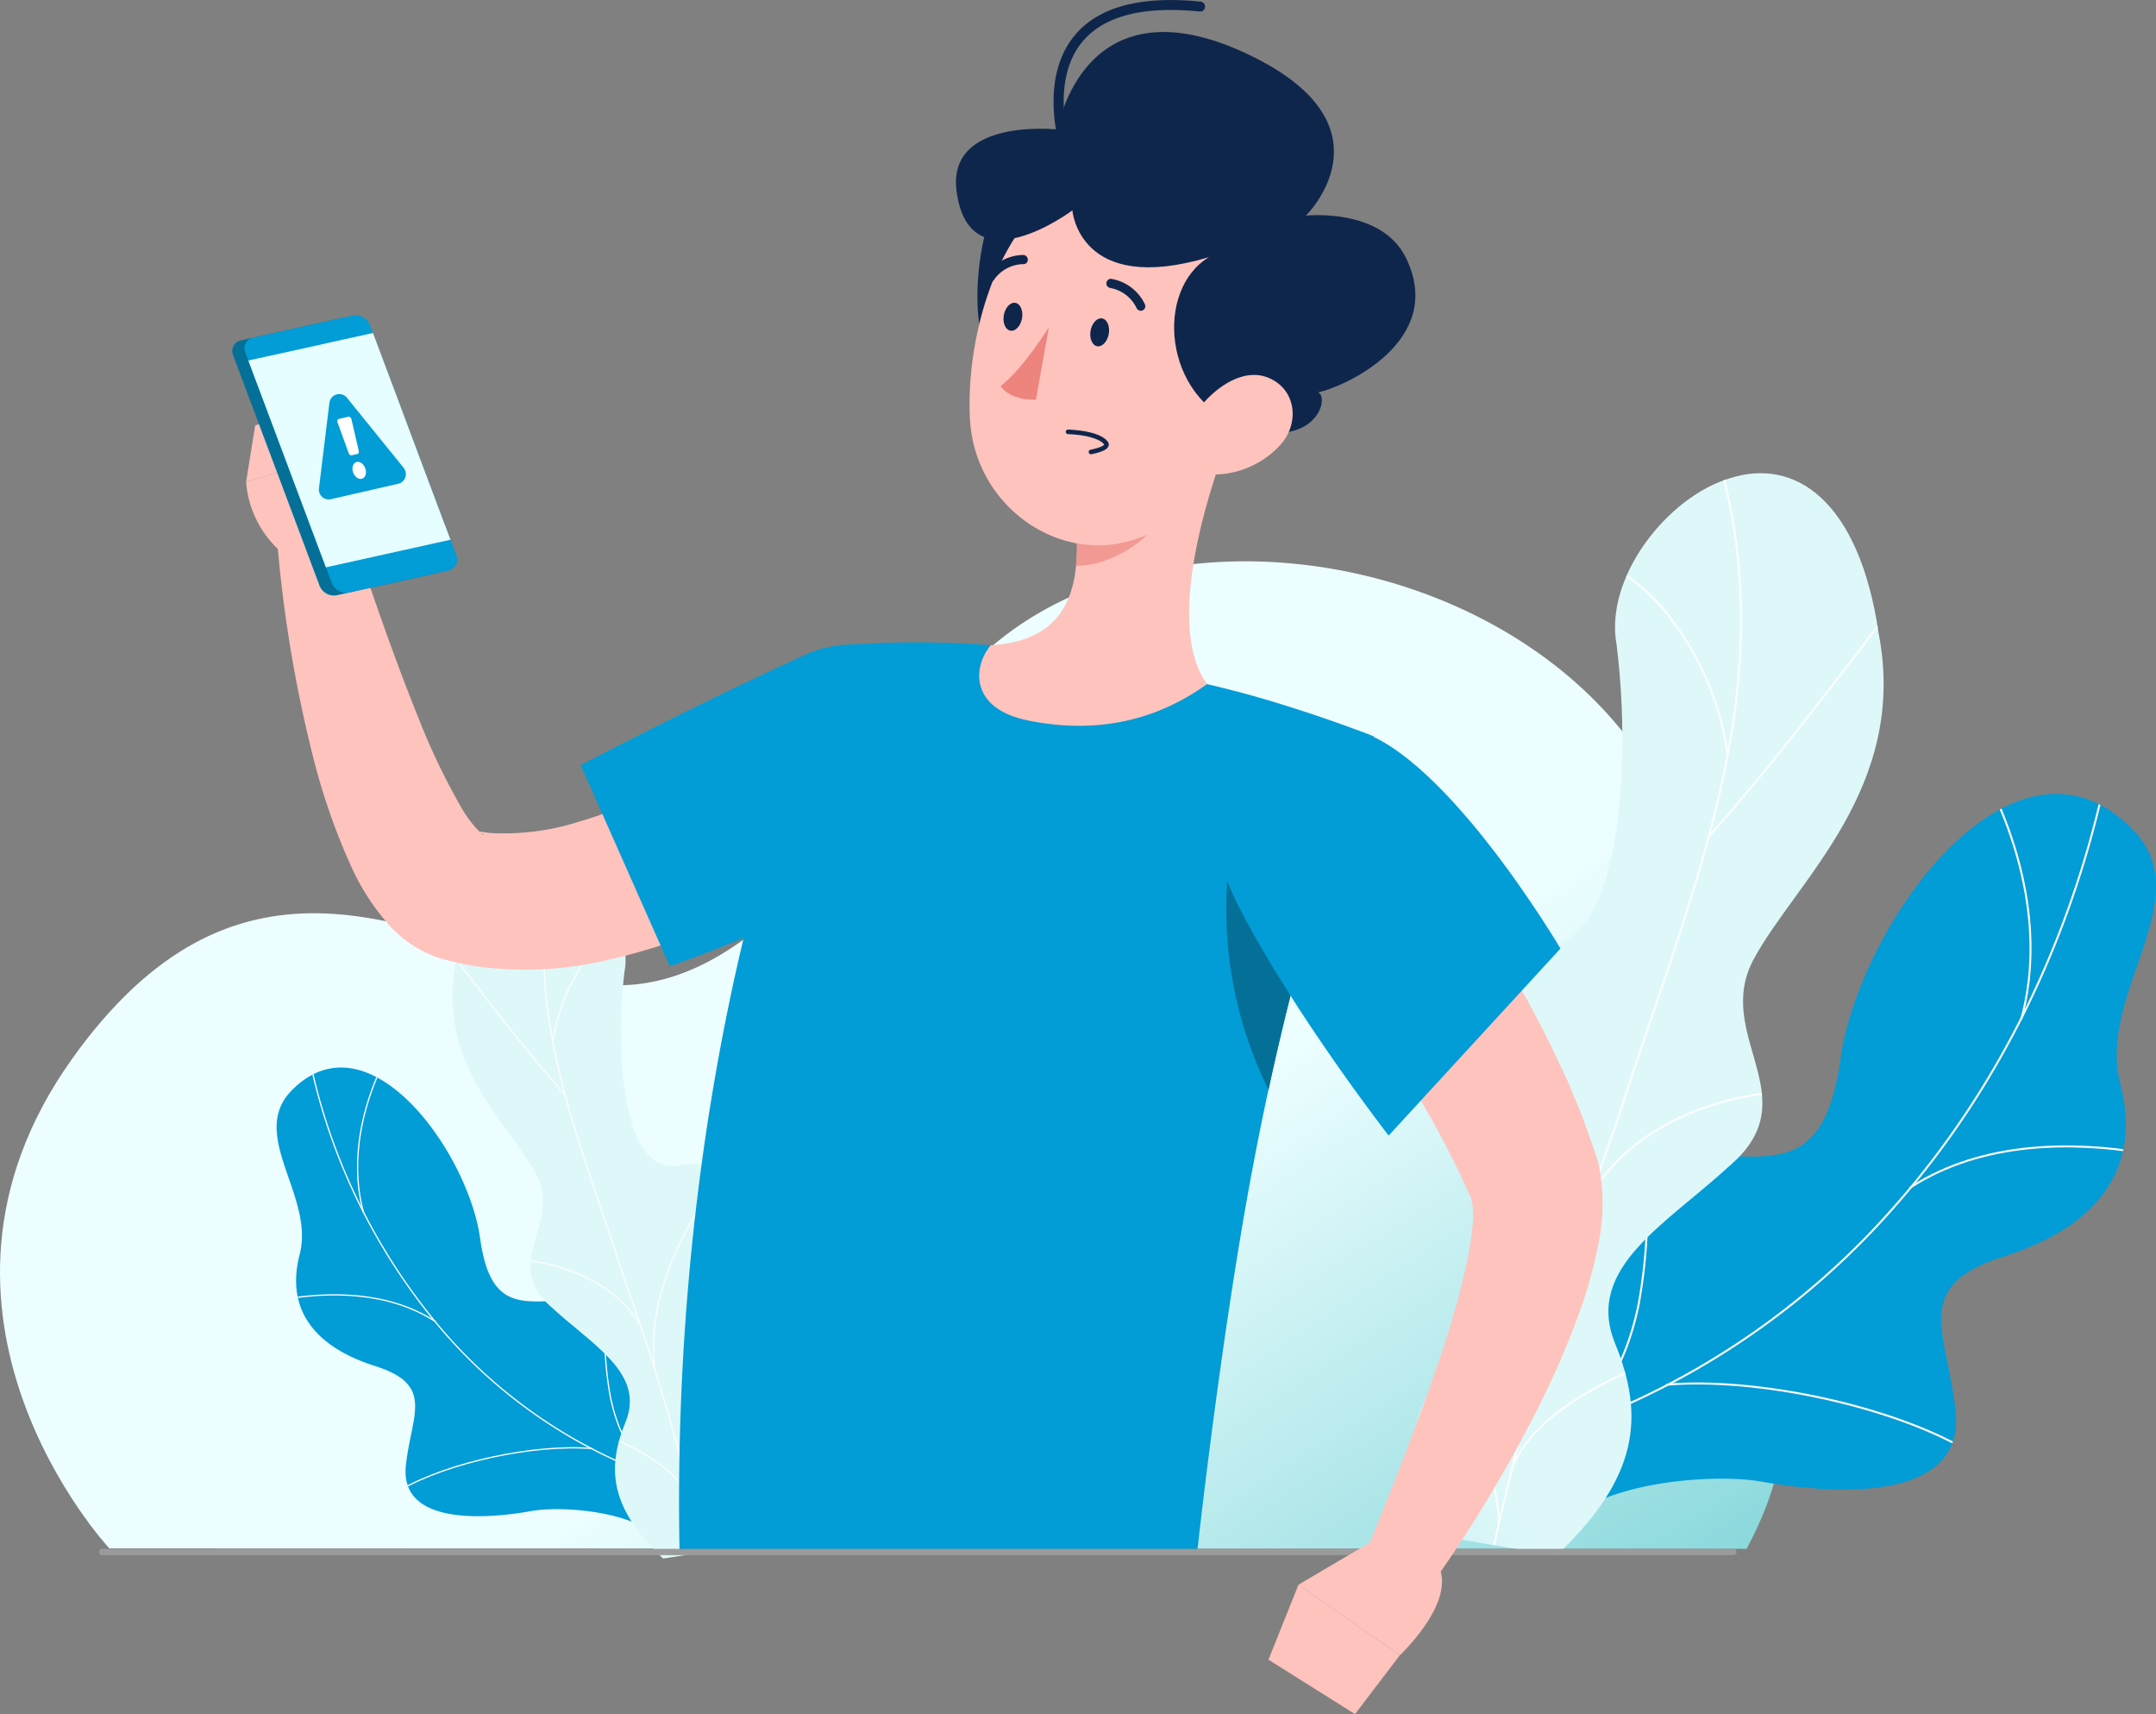 <svg xmlns="http://www.w3.org/2000/svg" xmlns:xlink="http://www.w3.org/1999/xlink" width="273.573" height="217.446" viewBox="0 0 273.573 217.446">
    <rect x="0" y="0" width="273.573" height="217.446" fill="#808080" stroke="none"/>
    <defs>
        <linearGradient id="linear-gradient" x1=".642" x2="1.161" y1=".646" y2="1.116" gradientUnits="objectBoundingBox">
            <stop offset="0" stop-color="#ecfeff"/>
            <stop offset="1" stop-color="#58c5ca"/>
        </linearGradient>
        <linearGradient id="linear-gradient-2" x1="6.053" x2="5.669" y1="-3.486" y2="-1.253" gradientUnits="objectBoundingBox">
            <stop offset="0" stop-color="#58c5ca"/>
            <stop offset=".506" stop-color="#58c5ca"/>
            <stop offset="1" stop-color="#029cd6"/>
        </linearGradient>
        <linearGradient id="linear-gradient-3" x1="-5.053" x2="-4.669" y1="-3.486" y2="-1.253" xlink:href="#linear-gradient-2"/>
        <linearGradient id="linear-gradient-4" x1="3.353" x2="4.09" y1="-1.117" y2="-.195" gradientUnits="objectBoundingBox">
            <stop offset="0" stop-color="#def8f9"/>
            <stop offset="1" stop-color="#58c5ca"/>
        </linearGradient>
        <linearGradient id="linear-gradient-5" x1="-2.353" x2="-3.09" y1="-1.117" y2="-.195" xlink:href="#linear-gradient-4"/>
        <clipPath id="clip-path">
            <path id="Path_4014" d="M2009.686 1842.593c-.575 5.37-.939 10.858-1.49 16.268-2.954.876-6.451 1.834-7.893-1.722-2.005-4.943-11.342-5.047-15.575-4.264-5.24.97-16.76 2.014-15.918-5.776.7-6.485 3.7-10.2-3.895-12.611s-11.414-7.1-9.582-14.163c1.928-7.432-6.586-15.161-.99-20.825 9.75-9.87 22.374 7.9 23.878 18.771s6.875 7.319 14.208 7.978c10.011.9 3.829 11.267 8.169 14.725 3.402 2.712 5.414 1.663 9.088 1.619z" class="cls-1" transform="translate(-1952.407 -1796.618)"/>
        </clipPath>
        <clipPath id="clip-path-2">
            <path id="Path_4014-2" d="M1952.407 1867.9c.892 8.325 1.456 16.834 2.309 25.223 4.581 1.358 10 2.844 12.238-2.669 3.109-7.664 17.584-7.826 24.148-6.611 8.124 1.5 25.985 3.123 24.681-8.955-1.086-10.055-5.742-15.82 6.038-19.552s17.7-11.01 14.856-21.959c-2.989-11.522 10.211-23.506 1.535-32.288-15.116-15.3-34.689 12.253-37.022 29.1s-10.658 11.348-22.028 12.37c-15.522 1.394-5.936 17.469-12.666 22.831-5.274 4.204-8.396 2.577-14.089 2.51z" class="cls-1" transform="translate(-1952.407 -1796.618)"/>
        </clipPath>
        <clipPath id="clip-path-3">
            <path id="Path_4023" d="M2088.129 1369.5q6-.882 11.983-2.04c.065.059 1.376-8.635-2.754-13.194-8.165-8.832-2.665-16.759-1.1-21.456 2.511-6.623 1.224-14.673-6.071-13.166-7.107 1.3-8.185-13.332-6.958-24.6 1.047-5.486-4.129-12.142-9.294-13.664-5.273-1.685-10.535 1.764-12.148 12.7-2.442 12.661 6.8 20.3 10.22 26.644 3.367 6.232-4.465 11.273 1.839 16.795 5.3 4.906 11.984 8.433 9.54 14.6-2.509 6.081-1.907 11.061 4.743 17.381z" class="cls-1" transform="translate(-2061.384 -1280.968)"/>
        </clipPath>
        <clipPath id="clip-path-4">
            <path id="Path_4023-2" d="M2080.347 1418.224q-9.3-1.368-18.578-3.163c-.1.091-2.133-13.387 4.27-20.456 12.66-13.693 4.132-25.983 1.7-33.265-3.893-10.269-1.9-22.75 9.413-20.412 11.019 2.013 12.69-20.671 10.789-38.147-1.624-8.506 6.4-18.826 14.41-21.184 8.176-2.613 16.334 2.736 18.835 19.69 3.786 19.63-10.541 31.468-15.845 41.31-5.22 9.662 6.922 17.479-2.851 26.039-8.221 7.606-18.581 13.074-14.792 22.629 3.893 9.444 2.961 17.167-7.351 26.959z" class="cls-1" transform="translate(-2061.384 -1280.968)"/>
        </clipPath>
        <style>
            .cls-1{fill:none}.cls-5{fill:#fcfdfe}.cls-8{fill:#ffc3bd}.cls-11{fill:#029cd6}.cls-12{fill:#047098}.cls-14{fill:#0f264c}.cls-20{fill:#fff}
        </style>
    </defs>
    <g id="Group_6938" transform="translate(-56.427 -144)">
        <path id="Path_4045" fill="url(#linear-gradient)" d="M285.937 616.119s-27.786-29.834-4.7-62.133c20.484-28.658 41.94-16.994 61.945-10.507 14.508 4.7 28.924-3.952 47.238-33.113 24.98-39.766 111.547-15.648 95.762 45.534-7.639 29.608 23.247 30.684 7.51 60.281z" transform="translate(-215.641 -275.694)"/>
        <g id="Group_6936" transform="translate(91.533 279.423)">
            <g id="Group_6455" transform="translate(0 0)">
                <path id="Path_4008" fill="url(#linear-gradient-2)" d="M2031.332 1858.107a6.475 6.475 0 0 0 2.357-1.942c1.533-3.1 4.78-8.725 3.818-12.254-.164-.6-3.011-.6-3.511-1.075-1.816-.436-2.473-.475-4-1.737-4.5-3.728 1.844-13.836-8.21-14.806-7.364-.711-12.7 2.9-14.212-7.985s-14.129-28.638-23.881-18.775c-5.6 5.661 2.92 13.394.99 20.826-1.833 7.061 1.984 11.755 9.582 14.163s4.591 6.121 3.895 12.611c-.836 7.8 10.662 6.729 15.929 5.782 4.245-.763 15.558.159 17.243 5.192z" transform="translate(-1981.761 -1796.649)"/>
                <g id="Group_6454" transform="translate(0)">
                    <g id="Group_6453" clip-path="url(#clip-path)">
                        <g id="Group_6452" transform="translate(1.217 -1.486)">
                            <path id="Path_4009" d="M2076.306 1829.506l.04-.158a63.906 63.906 0 0 1-32.5-19.975 77.267 77.267 0 0 1-17.079-34.591l-.159.035a77.421 77.421 0 0 0 17.116 34.664 64.07 64.07 0 0 0 32.582 20.025z" class="cls-5" transform="translate(-2023.717 -1774.306)"/>
                            <path id="Path_4010" d="M2324.556 2843.4c6.093-3.524 17.028-5.885 24.375-5.263l.014-.162c-7.375-.624-18.352 1.746-24.47 5.284z" class="cls-5" transform="translate(-2310.091 -2788.228)"/>
                            <path id="Path_4011" d="M2138.67 2441.264l.082-.141c-3.313-1.927-5.524-5.456-6.572-10.487a43.621 43.621 0 0 1-.406-13.065l-.162-.016a43.78 43.78 0 0 0 .409 13.115c1.057 5.078 3.294 8.642 6.649 10.594z" class="cls-5" transform="translate(-2090.965 -2387.35)"/>
                            <path id="Path_4012" d="M2773.244 2422.027l.089-.136c-6.057-3.954-13.66-3.753-18.972-2.888l.026.16c5.284-.863 12.845-1.063 18.857 2.864z" class="cls-5" transform="translate(-2754.362 -2388.24)"/>
                            <path id="Path_4013" d="M2888.46 1784.455l.156-.045c-.965-3.362-1.873-10.413 2.9-19.86l-.145-.073c-4.797 9.497-3.883 16.593-2.911 19.978z" class="cls-5" transform="translate(-2878.713 -1764.477)"/>
                        </g>
                    </g>
                </g>
            </g>
        </g>
        <g id="Group_6456" transform="translate(241.193 244.714)">
            <g id="Group_6455-2" transform="translate(0 0)">
                <path id="Path_4008-2" fill="url(#linear-gradient-3)" d="M1991.606 1891.934a10.039 10.039 0 0 1-3.655-3.011c-2.376-4.81-7.411-13.527-5.919-19 .255-.935 4.668-.923 5.444-1.667 2.816-.676 3.835-.736 6.2-2.694 6.971-5.78-2.858-21.452 12.729-22.956 11.418-1.1 19.689 4.492 22.035-12.38s21.906-44.4 37.026-29.109c8.677 8.777-4.527 20.767-1.536 32.289 2.843 10.948-3.075 18.225-14.857 21.958s-7.118 9.49-6.039 19.553c1.3 12.088-16.531 10.432-24.7 8.965-6.575-1.182-24.115.249-26.728 8.052z" transform="translate(-1979.656 -1796.648)"/>
                <g id="Group_6454-2">
                    <g id="Group_6453-2" clip-path="url(#clip-path-2)">
                        <g id="Group_6452-2" transform="translate(5.321 -2.305)">
                            <path id="Path_4009-2" d="M2026.674 1859.628l-.062-.245a99.084 99.084 0 0 0 50.383-30.97c12.862-14.63 22.019-33.175 26.48-53.631l.246.054c-4.47 20.5-13.647 39.082-26.537 53.744a99.336 99.336 0 0 1-50.51 31.048z" class="cls-5" transform="translate(-2026.612 -1774.043)"/>
                            <path id="Path_4010-2" d="M2362.287 2846.437c-9.447-5.463-26.4-9.125-37.791-8.16l-.021-.251c11.435-.968 28.454 2.708 37.939 8.192z" class="cls-5" transform="translate(-2303.116 -2760.902)"/>
                            <path id="Path_4011-2" d="M2131.444 2454.314l-.127-.218c5.137-2.988 8.565-8.459 10.189-16.26a67.607 67.607 0 0 0 .63-20.257l.251-.025a67.874 67.874 0 0 1-.634 20.334c-1.639 7.874-5.108 13.4-10.309 16.426z" class="cls-5" transform="translate(-2123.809 -2370.725)"/>
                            <path id="Path_4012-2" d="M2754.5 2423.975l-.138-.211c9.39-6.13 21.178-5.819 29.415-4.478l-.041.249c-8.193-1.335-19.915-1.646-29.236 4.44z" class="cls-5" transform="translate(-2702.178 -2371.591)"/>
                            <path id="Path_4013-2" d="M2892.426 1795.452l-.243-.07c1.5-5.213 2.9-16.145-4.5-30.791l.225-.114c7.442 14.723 6.025 25.723 4.518 30.975z" class="cls-5" transform="translate(-2825.94 -1764.477)"/>
                        </g>
                    </g>
                </g>
            </g>
        </g>
        <path id="Path_4871" d="M256.94 172.59l.31-10.938-13.306 3.948a13.173 13.173 0 0 0 5.125 9.451z" class="cls-8" transform="translate(-156.292 39.53)"/>
        <path id="Path_4872" d="M257.883 157.126l-12.783 4.407-1.152 7.161 13.305-3.948z" class="cls-8" transform="translate(-156.292 36.435)"/>
        <g id="Group_6937" transform="translate(113.826 253.181)">
            <g id="Group_6459" transform="translate(0 0)">
                <g id="Group_6458" clip-path="url(#clip-path-3)">
                    <path id="Path_4015" fill="url(#linear-gradient-4)" d="M2087.92 1369.5c4-.588 8.194.772 12.182 0 .065.059 1.177-10.675-2.953-15.234-8.165-8.832-2.665-16.759-1.1-21.456 2.486-6.618 1.178-13.785-5.558-13.891-7.471-.264-8.826-12.63-7.472-23.879 1.047-5.486-4.129-12.142-9.294-13.664-5.274-1.685-10.535 1.764-12.148 12.7-2.442 12.661 6.8 20.3 10.22 26.644 3.367 6.232-4.465 11.273 1.839 16.795 5.3 4.906 11.985 8.433 9.54 14.6-2.508 6.085-1.907 11.065 4.744 17.385z" transform="translate(-2061.175 -1280.968)"/>
                    <g id="Group_6457" transform="translate(-0.855 -2.69)">
                        <path id="Path_4016" d="M2227.19 1314.545h.163a283.6 283.6 0 0 0-10.411-36.166c-.91-2.882-1.9-5.789-2.855-8.6-2.561-7.527-5.208-15.311-6.465-23.061a49.328 49.328 0 0 1 1.531-23.853l-.155-.051a49.489 49.489 0 0 0-1.537 23.93c1.26 7.764 3.909 15.554 6.472 23.088.956 2.81 1.944 5.716 2.855 8.6a281 281 0 0 1 10.402 36.113z" class="cls-5" transform="translate(-2194.242 -1222.811)"/>
                        <path id="Path_4017" d="M2609.363 1533.748l.121-.109c-4.458-4.953-9.838-11.993-12.728-15.775-2.327-3.045-2.34-3.039-2.436-3.026l.025.161-.012-.08-.033.072c.118.081 1.093 1.357 2.327 2.972 2.892 3.783 8.273 10.826 12.736 15.785z" class="cls-5" transform="translate(-2594.3 -1501.33)"/>
                        <path id="Path_4018" d="M2429.13 1465.16a23.535 23.535 0 0 1 5.059-11.545 12.686 12.686 0 0 1 4-3.406.066.066 0 0 1-.038-.012l.091-.135c-.041-.027-.089-.021-.2.027a14.167 14.167 0 0 0-4.274 3.774 24.106 24.106 0 0 0-4.8 11.271z" class="cls-5" transform="translate(-2415.415 -1439.537)"/>
                        <path id="Path_4019" d="M2131.88 2133.642l.162-.02c-.629-5.282.6-10.964 3.659-16.888a49.13 49.13 0 0 1 6.042-9c.175-.209.236-.282.256-.316l-.141-.082c-.015.024-.114.143-.24.293a49.309 49.309 0 0 0-6.062 9.026c-3.072 5.959-4.308 11.672-3.676 16.987z" class="cls-5" transform="translate(-2105.421 -2066.434)"/>
                        <path id="Path_4020" d="M2401.394 2383.664l.138-.086c-4.707-7.6-14.54-8.26-14.978-8.26h-.014l-.061.076.055.08.026-.076.007.08c.163.001 10.107.56 14.827 8.186zm-14.807-8.343l-.026.077z" class="cls-5" transform="translate(-2376.736 -2322.016)"/>
                        <path id="Path_4021" d="M2105.058 2889.96l.163-.006c-.084-2.3.738-6.219 5.134-11.836.239-.3.239-.3.232-.35l-.161.023.081-.011-.074-.031c-.013.023-.1.137-.205.269-4.428 5.655-5.255 9.615-5.17 11.942z" class="cls-5" transform="translate(-2072.778 -2801.21)"/>
                        <path id="Path_4022" d="M2253.495 2870.554l.156-.045c-.507-1.749-2.5-5.177-10.169-8.477l-.2-.087-.074.145c.026.013.1.044.209.092 7.606 3.273 9.583 6.65 10.078 8.372z" class="cls-5" transform="translate(-2222.23 -2786.136)"/>
                    </g>
                </g>
            </g>
        </g>
        <path id="Path_4881" d="M364.358 188.006a275.635 275.635 0 0 0-12.1 39.28c-2.177 9.327-3.849 18.271-5.164 26.4-3.091 19.062-5.112 37.678-5.112 37.678h-65.7c-1.342-70.341 20.318-114.9 20.318-114.9a127.982 127.982 0 0 1 15.786-.237c1.11.049 2.236.131 3.378.231 7.387.643 19.281 3.051 27.458 4.925 1.719.4 3.453.842 5.136 1.3 8.561 2.368 16 5.323 16 5.323z" class="cls-11" transform="translate(-133.629 49.403)"/>
        <path id="Path_4882" d="M318.171 192.534a51.61 51.61 0 0 0 5 29.072c.384-1.837.8-3.689 1.238-5.558 1.637-7.008 3.554-14.238 5.844-21.5z" class="cls-12" transform="translate(-105.776 60.647)"/>
        <path id="Path_4883" d="M330.938 160.585c-3.319 8.523-7.953 24.4-2.83 31.4-5.37 3.853-12.794 6.617-22.677 4.622-7.572-1.529-7-6.91-4.777-9.55 10.273-.583 11.33-7.937 10.847-15.11z" class="cls-8" transform="translate(-118.515 38.801)"/>
        <path id="Path_4884" fill="#f29994" d="M318.021 163.34l-11.5 6.72a28.574 28.574 0 0 1-.029 5.024c3.861.131 9.773-3.071 10.879-6.939a13.429 13.429 0 0 0 .65-4.805z" transform="translate(-113.524 40.684)"/>
        <path id="Path_4885" d="M301.123 145.352c-2.692 5.469-3.9 22.421 3.691 19.795s7.2-15.543 7.2-15.543-4.585-17.061-10.891-4.252z" class="cls-14" transform="translate(-118.607 25.125)"/>
        <path id="Path_4886" d="M334.87 161.224c-2.881 11.83-3.967 18.9-11.111 23.955-10.744 7.6-24.526-.525-25.237-12.979-.64-11.207 4.181-28.67 16.744-31.329a16.607 16.607 0 0 1 19.604 20.353z" class="cls-8" transform="translate(-119.01 25.057)"/>
        <path id="Path_4887" d="M329.541 158.666c-6.924 4.193-5.755 17.727 3.79 21.28s11.628-3.4 10.067-4.125c3.307-.7 16.3-6.516 11.138-17.069-3.137-6.41-12.687-5.353-12.687-5.353s11.322-11.1-6.484-20.041c-21.751-10.918-25.038 9.113-25.038 9.113s-14-1.549-12.815 7.772c1.571 12.359 14.7 2.489 14.7 2.489s.821 10.878 17.329 5.934z" class="cls-14" transform="translate(-119.711 17.956)"/>
        <path id="Path_4889" d="M326.824 164.81a11.571 11.571 0 0 1-8 3.757c-4.056.157-5.147-3.7-3.236-7.033 1.719-3 5.9-6.7 9.6-5.279 3.633 1.406 4.141 5.76 1.636 8.555z" class="cls-8" transform="translate(-107.928 35.624)"/>
        <g id="Group_6460" transform="translate(235.008 204.029)">
            <g id="Group_6459-2" transform="translate(0 0)">
                <g id="Group_6458-2" clip-path="url(#clip-path-4)">
                    <path id="Path_4015-2" fill="url(#linear-gradient-5)" d="M2080.347 1418.224c-6.2-.912-12.7 1.2-18.887 0-.1.091-1.824-16.55 4.579-23.619 12.66-13.693 4.132-25.983 1.7-33.265-3.854-10.261-1.827-21.373 8.617-21.537 11.583-.409 13.684-19.582 11.584-37.022-1.624-8.506 6.4-18.826 14.41-21.184 8.176-2.613 16.334 2.736 18.835 19.69 3.786 19.63-10.541 31.468-15.845 41.31-5.22 9.662 6.922 17.479-2.851 26.039-8.221 7.606-18.581 13.074-14.792 22.629 3.894 9.444 2.962 17.167-7.35 26.959z" transform="translate(-2061.384 -1280.968)"/>
                    <g id="Group_6457-2" transform="translate(3.131 -4.17)">
                        <path id="Path_4016-2" d="M2206.935 1365.037h-.252a439.68 439.68 0 0 1 16.141-56.073c1.411-4.469 2.944-8.976 4.427-13.334 3.97-11.671 8.075-23.739 10.024-35.755 2.179-13.431 1.4-25.528-2.374-36.982l.24-.079c3.789 11.493 4.569 23.629 2.384 37.1-1.953 12.037-6.061 24.115-10.035 35.8-1.482 4.357-3.014 8.863-4.427 13.334a435.75 435.75 0 0 0-16.128 55.989z" class="cls-5" transform="translate(-2199.396 -1222.811)"/>
                        <path id="Path_4017-2" d="M2594.488 1544.157l-.187-.169c6.912-7.68 15.252-18.594 19.733-24.458 3.608-4.721 3.627-4.712 3.776-4.691l-.039.25.02-.125.052.112c-.183.126-1.694 2.1-3.607 4.607-4.485 5.867-12.829 16.786-19.748 24.474z" class="cls-5" transform="translate(-2559.219 -1493.896)"/>
                        <path id="Path_4018-2" d="M2443.1 1473.479a36.487 36.487 0 0 0-7.843-17.9c-3.08-3.652-5.918-5.245-6.208-5.28a.1.1 0 0 0 .06-.018l-.14-.21c.063-.042.137-.032.306.041a21.965 21.965 0 0 1 6.626 5.851 37.373 37.373 0 0 1 7.449 17.475z" class="cls-5" transform="translate(-2405.742 -1433.752)"/>
                        <path id="Path_4019-2" d="M2147.407 2148.119l-.25-.03c.975-8.189-.934-17-5.673-26.183a76.174 76.174 0 0 0-9.368-13.946c-.271-.324-.367-.438-.4-.49l.218-.126c.022.037.176.222.372.454a76.446 76.446 0 0 1 9.4 13.994c4.765 9.228 6.682 18.086 5.701 26.327z" class="cls-5" transform="translate(-2129.807 -2043.916)"/>
                        <path id="Path_4020-2" d="M2386.693 2388.257l-.214-.133c7.3-11.789 22.543-12.806 23.221-12.806h.022l.094.118-.086.125-.04-.118-.011.124c-.251-.001-15.668.868-22.986 12.69zm22.957-12.935l.04.119z" class="cls-5" transform="translate(-2366.299 -2292.677)"/>
                        <path id="Path_4021-2" d="M2113.627 2896.681l-.252-.009c.131-3.565-1.144-9.643-7.959-18.35-.371-.473-.371-.473-.36-.543l.25.036-.125-.018.115-.047c.02.036.158.213.318.417 6.863 8.766 8.146 14.907 8.013 18.514z" class="cls-5" transform="translate(-2105.052 -2759.081)"/>
                        <path id="Path_4022-2" d="M2243.451 2875.293l-.242-.07c.786-2.712 3.879-8.026 15.766-13.143.165-.071.27-.117.308-.135l.115.224c-.04.021-.15.068-.323.143-11.792 5.076-14.85 10.312-15.624 12.981z" class="cls-5" transform="translate(-2233.302 -2744.409)"/>
                    </g>
                </g>
            </g>
        </g>
        <path id="Rectangle_989" fill="#9b9b9b" d="M.4 0h206.973a.4.4 0 0 1 .4.4.4.4 0 0 1-.4.4H.4A.4.4 0 0 1 0 .4.4.4 0 0 1 .4 0z" transform="translate(69 340.487)"/>
        <g id="Group_6935" transform="translate(0 53)">
            <path id="Path_4895" d="M309.909 153.658c-.175.973-.833 1.67-1.47 1.558s-1.01-1-.837-1.972.833-1.67 1.47-1.556 1.011.997.837 1.97z" class="cls-14" transform="translate(-112.792 -20.292)"/>
            <path id="Path_4896" d="M303.371 152.484c-.175.975-.833 1.672-1.47 1.558s-1.012-1-.837-1.97.833-1.672 1.47-1.558 1.011.997.837 1.97z" class="cls-14" transform="translate(-117.263 -21.094)"/>
            <path id="Path_4897" fill="#ed847e" d="M306.94 152.34s-3.223 5.221-6.148 7.495c1.435 1.918 4.5 1.709 4.5 1.709z" transform="translate(-117.419 -19.837)"/>
            <path id="Path_4898" d="M308.911 163.189a.291.291 0 0 1-.057-.576c1.64-.332 1.738-.66 1.739-.663a.315.315 0 0 1-.076-.081c0-.005-.744-1.069-4.523-1.234a.29.29 0 0 1-.278-.3.293.293 0 0 1 .291-.278h.012c3.815.167 4.79 1.221 4.972 1.478a.591.591 0 0 1 .167.552c-.113.47-.808.818-2.191 1.1a.222.222 0 0 1-.056.002z" class="cls-14" transform="translate(-114.052 -14.563)"/>
            <path id="Path_4899" d="M313.133 152.748a.577.577 0 0 1-.517-.318 4.607 4.607 0 0 0-3.326-2.568.583.583 0 0 1-.51-.643.558.558 0 0 1 .638-.512 5.76 5.76 0 0 1 4.233 3.2.581.581 0 0 1-.256.781.56.56 0 0 1-.262.06z" class="cls-14" transform="translate(-111.959 -22.326)"/>
            <path id="Path_4900" d="M300.256 150.309a.581.581 0 0 1-.471-.923 5.771 5.771 0 0 1 4.689-2.484.585.585 0 0 1 .551.611.538.538 0 0 1-.61.551 4.646 4.646 0 0 0-3.689 2.005.583.583 0 0 1-.47.24z" class="cls-14" transform="translate(-118.185 -23.556)"/>
        </g>
        <g id="Group_6919" transform="translate(210.647 236.121)">
            <path id="Path_4905" d="M334.9 186.567c1.633 1.9 3.026 3.613 4.43 5.471 1.4 1.822 2.768 3.664 4.114 5.521 2.66 3.74 5.2 7.575 7.582 11.541 2.413 3.942 4.61 8.067 6.661 12.309l1.5 3.214 1.374 3.317c.47 1.091.865 2.251 1.275 3.395l.609 1.716.152.429.231.719c.175.552.283 1.047.392 1.558a25.188 25.188 0 0 1-.168 9.559 56.147 56.147 0 0 1-1.973 7.41 106.882 106.882 0 0 1-5.511 13 173.9 173.9 0 0 1-14.078 23.316l-8-4.565c3.3-7.954 6.5-16.127 9.249-24.125a117.611 117.611 0 0 0 3.447-11.871 40.091 40.091 0 0 0 .9-5.484 10.09 10.09 0 0 0-.163-3.595c-.022-.025-.032-.067-.044-.035-.019-.029.034.093-.035-.064l-.155-.338-.613-1.354c-.411-.9-.795-1.805-1.276-2.7l-1.369-2.7-1.47-2.692q-3.041-5.357-6.5-10.616c-2.327-3.487-4.725-6.957-7.217-10.372-2.426-3.4-5.132-6.858-7.564-9.977z" class="cls-8" transform="translate(-314.47 -179.554)"/>
            <path id="Path_4906" d="M333.76 182.681c11.6 1.755 27.013 27.934 27.013 27.934l-21.8 23.725s-11.975-15.4-18.933-28.869c-7.571-14.671-.329-24.915 13.72-22.79z" class="cls-11" transform="translate(-316.99 -182.402)"/>
            <path id="Path_4907" d="M333.981 243.328l-10.729 6.323 12.862 8.951s7.939-7.412 4.481-12.056z" class="cls-8" transform="translate(-312.708 -140.741)"/>
            <path id="Path_4908" d="M320.991 256.6l10.978 6.9 5.692-7.464-12.861-8.953z" class="cls-8" transform="translate(-314.255 -138.174)"/>
        </g>
        <path id="Path_4869" d="M328.226 202.4c-1.142.916-2.037 1.6-3.051 2.352-.983.737-1.99 1.426-2.994 2.118q-3.016 2.064-6.129 3.974a110.6 110.6 0 0 1-13.081 6.863A77.819 77.819 0 0 1 288.4 222.6a45.4 45.4 0 0 1-16.729.845 36.028 36.028 0 0 1-4.538-.987 14.691 14.691 0 0 1-6.429-4.048 29.128 29.128 0 0 1-5.058-7.779 81.706 81.706 0 0 1-4.87-14.135 168.737 168.737 0 0 1-4.529-27.831l9.05-1.717c2.8 8.466 5.733 17.067 9 25.119a83.839 83.839 0 0 0 5.361 11.187 14.414 14.414 0 0 0 2.671 3.437c.248.221.318-.03-.729-.411.581.064 1.416.246 2.177.264a31.35 31.35 0 0 0 10.369-1.313 69.381 69.381 0 0 0 11.13-4.319 124.414 124.414 0 0 0 11-6.052c1.807-1.1 3.595-2.256 5.348-3.448l2.6-1.808c.835-.579 1.77-1.256 2.421-1.744z" class="cls-8" transform="translate(-154.716 43.15)"/>
        <path id="Path_4870" d="M320.209 193.012c-2.979 11.345-39.733 24.06-39.733 24.06l-11.316-25.525s14.929-7.86 28.754-14.112c9.276-4.194 25.537 3.233 22.295 15.577z" class="cls-11" transform="translate(-139.049 49.517)"/>
        <g id="Group_6917" transform="translate(85.908 183.993)">
            <path id="Path_4873" d="M256.163 186.822l12.61-2.792a1.392 1.392 0 0 0 1.019-1.9l-10.97-29.242a1.961 1.961 0 0 0-2.182-1.2l-12.61 2.792a1.394 1.394 0 0 0-1.019 1.906l10.97 29.242a1.96 1.96 0 0 0 2.182 1.194z" class="cls-12" transform="translate(-242.908 -151.304)"/>
            <path id="Path_4874" d="M257.083 186.617l12.61-2.79a1.394 1.394 0 0 0 1.019-1.906l-10.97-29.242a1.96 1.96 0 0 0-2.182-1.2l-12.61 2.792a1.392 1.392 0 0 0-1.019 1.9l10.97 29.243a1.958 1.958 0 0 0 2.182 1.203z" class="cls-11" transform="translate(-242.279 -151.443)"/>
            <g id="Group_6916" transform="translate(2.029 2.249)">
                <path id="Path_4875" fill="#e6feff" d="M244.113 156.273l4.931 13.145.452 1.211 2.215 5.9.471 1.261 1.773 4.718 15.808-3.5-.431-1.161-.47-1.227-4.26-11.366-1.325-3.558-3.347-8.919-5.231 1.154-1.338.305-7.159 1.577-1.121.242z" transform="translate(-244.113 -152.779)"/>
                <g id="Group_6915" transform="translate(8.951 7.755)">
                    <path id="Path_4876" d="M250.766 158.491l-1.327 10.845a1.258 1.258 0 0 0 1.531 1.379l8.518-1.957a1.26 1.26 0 0 0 .7-2.019l-7.192-8.887a1.258 1.258 0 0 0-2.23.639z" class="cls-11" transform="translate(-249.429 -157.385)"/>
                    <g id="Group_6914" transform="translate(2.344 2.864)">
                        <path id="Path_4877" d="M253.615 163.388c.175.589-.039 1.15-.48 1.251s-.94-.295-1.115-.884.04-1.15.48-1.251.94.296 1.115.884z" class="cls-20" transform="translate(-250.043 -156.759)"/>
                        <path id="Path_4878" d="M253.367 163.819l-.726.167a.366.366 0 0 1-.377-.276l-1.411-3.878c-.077-.212-.005-.426.157-.463l1.211-.278c.162-.037.344.118.394.337l.926 3.989c.044.194-.031.369-.174.402z" class="cls-20" transform="translate(-250.822 -159.086)"/>
                    </g>
                </g>
            </g>
        </g>
        <path id="Path_4944" d="M306.22 148.391a.632.632 0 0 1-.6-.426c-.131-.374-3.12-9.229 1.45-15 2.967-3.75 8.379-5.257 16.122-4.474a.63.63 0 0 1 .564.69.614.614 0 0 1-.692.566c-7.271-.734-12.319.608-15 4-4.14 5.228-1.28 13.728-1.249 13.812a.635.635 0 0 1-.6.839z" class="cls-14" transform="translate(-114.427 15.714)"/>
    </g>
</svg>
